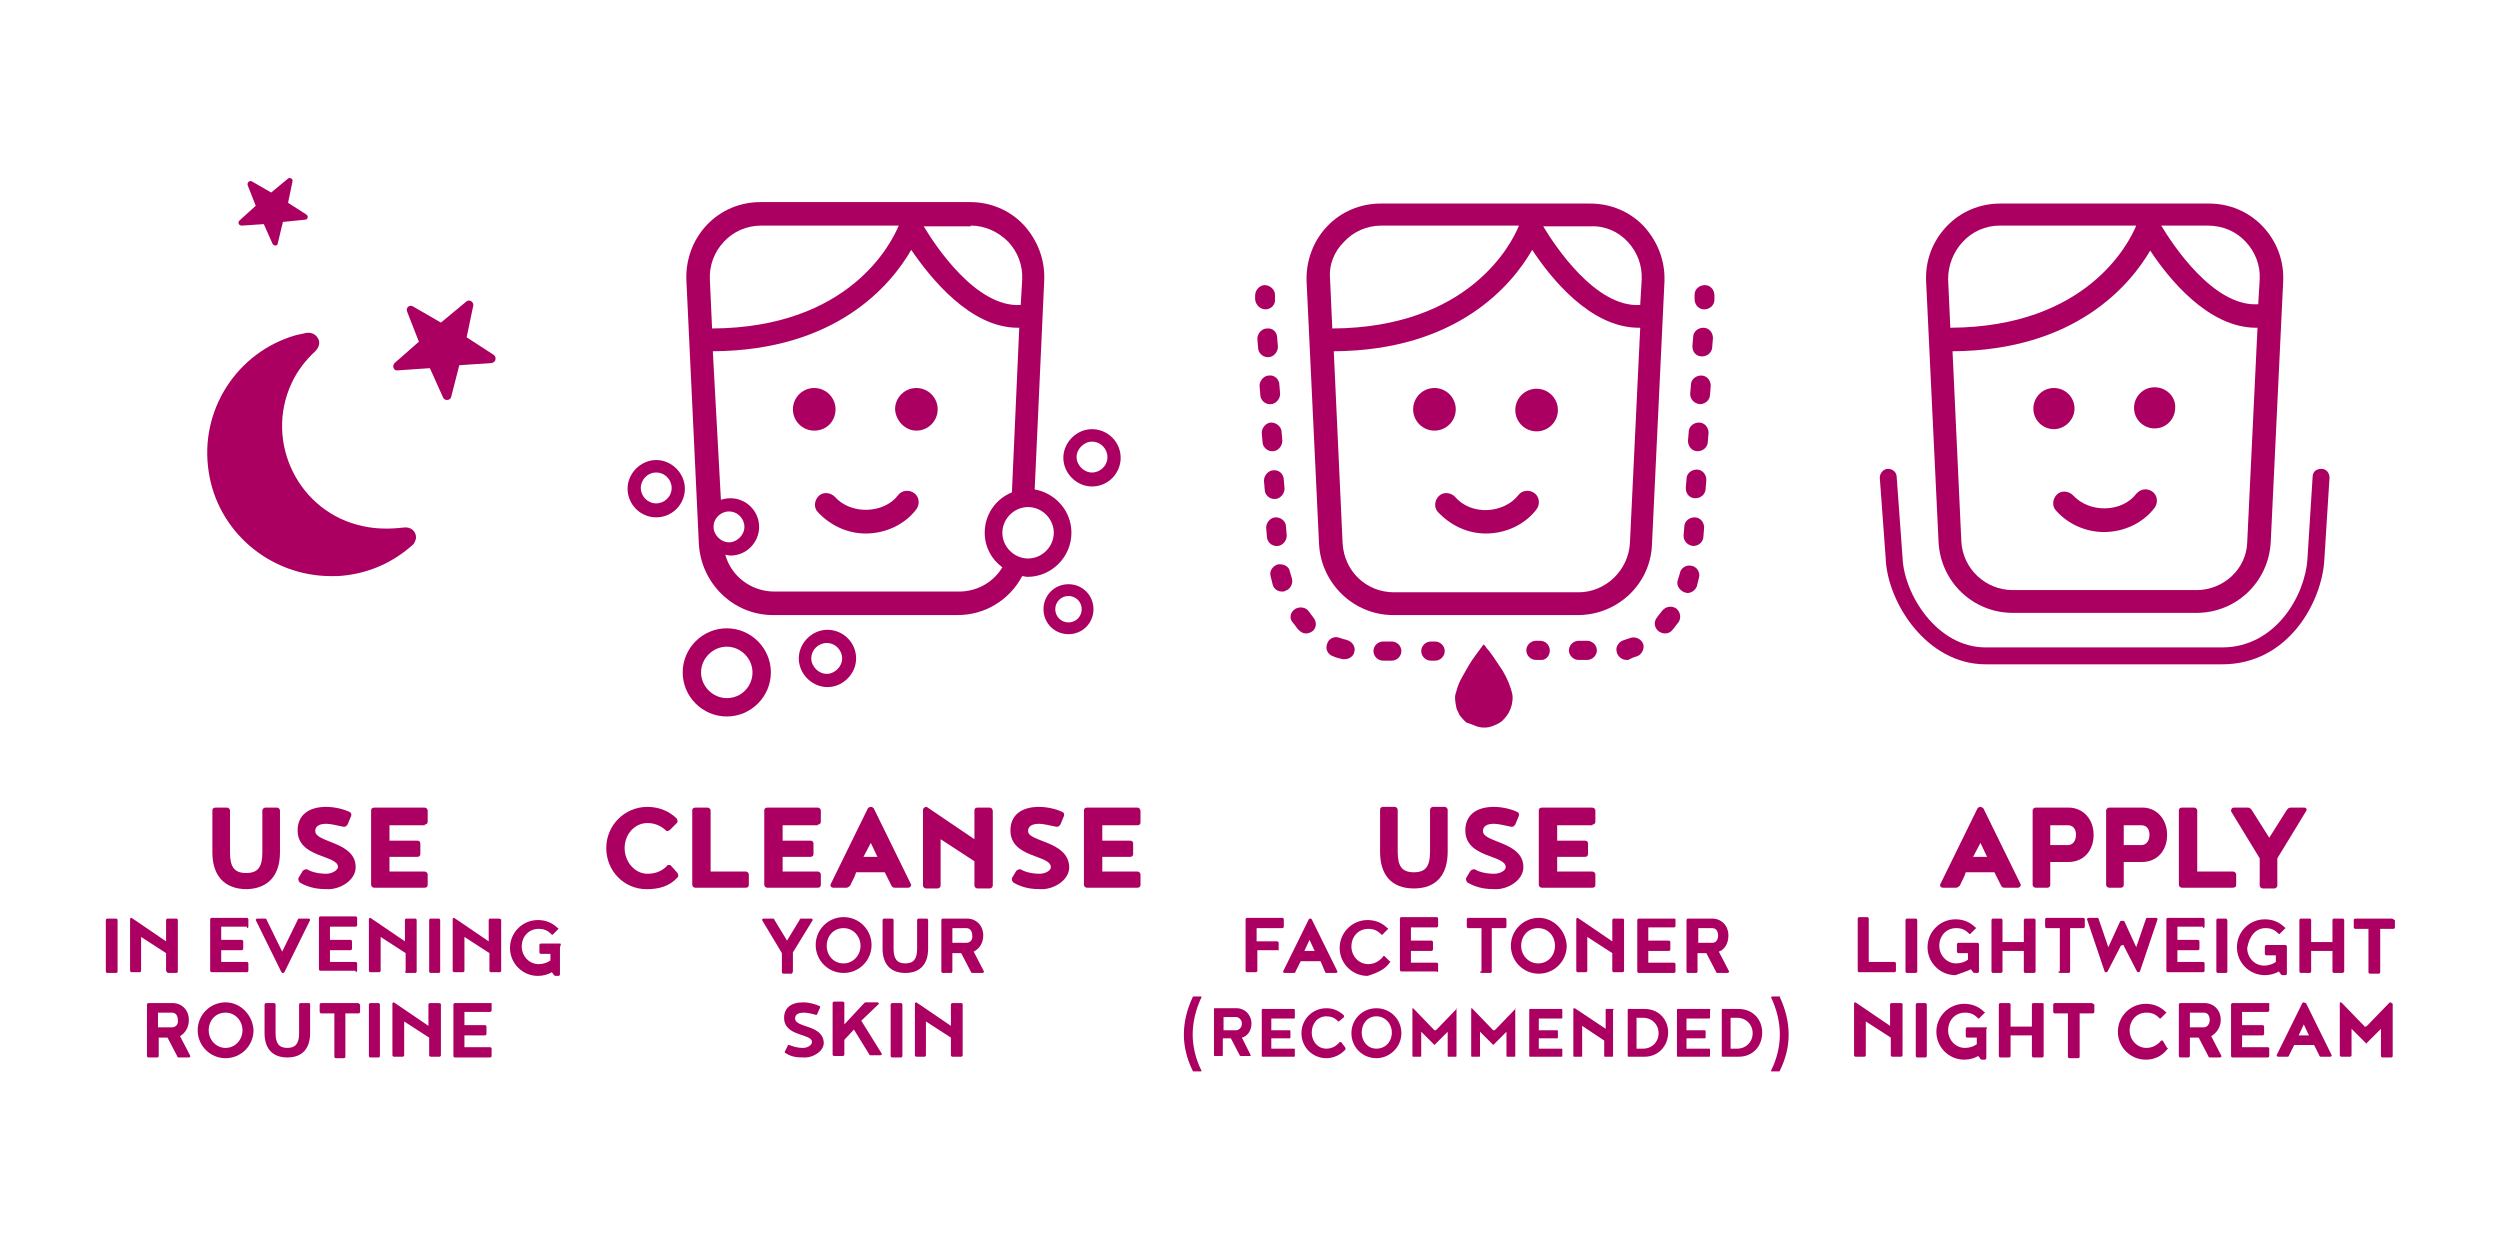 <?xml version="1.0" encoding="utf-8"?>
<!-- Generator: Adobe Illustrator 28.3.0, SVG Export Plug-In . SVG Version: 6.00 Build 0)  -->
<svg version="1.1" xmlns="http://www.w3.org/2000/svg" xmlns:xlink="http://www.w3.org/1999/xlink" x="0px" y="0px"
	 viewBox="0 0 340.2 170.1" style="enable-background:new 0 0 340.2 170.1;" xml:space="preserve">
<style type="text/css">
	.st0{fill:#AB0061;}
</style>
<g id="Icon">
</g>
<g id="Design">
	<g>
		<path class="st0" d="M38.1,116v-5.7c0-0.2-0.2-0.4-0.4-0.4h-1.6c-0.2,0-0.4,0.2-0.4,0.4v5.7c0,2-0.6,2.8-2.2,2.8
			c-1.6,0-2.2-0.8-2.2-2.8v-5.7c0-0.2-0.2-0.4-0.4-0.4h-1.6c-0.3,0-0.4,0.2-0.4,0.4v5.7c0,3,1.5,5,4.7,5
			C36.6,120.9,38.1,119,38.1,116z"/>
		<path class="st0" d="M44.4,118.9c-1.4,0-2.3-0.4-2.6-0.6c-0.1,0-0.1,0-0.2,0c-0.1,0-0.3,0.1-0.4,0.2l-0.6,1c0,0.1,0,0.1,0,0.2
			c0,0.1,0.1,0.3,0.2,0.4c1.4,0.8,2.6,0.9,3.9,0.9c1.6,0,3.7-1.2,3.7-3c0-3.5-5.5-3.3-5.5-4.9c0-0.2,0-1,1.5-1
			c0.6,0,1.8,0.3,2.3,0.4c0,0,0.1,0,0.2,0c0.2,0,0.3-0.2,0.4-0.3l0.5-1.2c0-0.1,0-0.2,0-0.2c0-0.2-0.2-0.3-0.2-0.3
			c-0.6-0.3-1.9-0.7-3.2-0.7c-2.5,0-3.9,1.2-3.9,3.2c0,3.8,5.5,3.3,5.5,5C45.9,118.5,45.1,118.9,44.4,118.9z"/>
		<path class="st0" d="M57.8,112.2c0.3,0,0.4-0.2,0.4-0.4v-1.5c0-0.2-0.2-0.4-0.4-0.4h-6.9c-0.3,0-0.4,0.2-0.4,0.4v10.1
			c0,0.2,0.2,0.4,0.4,0.4h6.9c0.3,0,0.4-0.2,0.4-0.4V119c0-0.2-0.2-0.4-0.4-0.4h-4.8v-2h3.8c0.3,0,0.4-0.2,0.4-0.4v-1.4
			c0-0.3-0.2-0.4-0.4-0.4h-3.8v-2.1H57.8z"/>
		<path class="st0" d="M15.8,125h-1.2c-0.1,0-0.2,0.1-0.2,0.2v7c0,0.1,0.1,0.2,0.2,0.2h1.2c0.1,0,0.2-0.1,0.2-0.2v-7
			C16,125.1,15.9,125,15.8,125z"/>
		<path class="st0" d="M22.7,132.2c0,0.1,0.1,0.2,0.2,0.2H24c0.1,0,0.2-0.1,0.2-0.2v-7c0-0.1-0.1-0.2-0.2-0.2h-1.2
			c-0.1,0-0.2,0.1-0.2,0.2v2.9l-4.7-3.2c-0.1,0-0.2,0.1-0.2,0.1v7.1c0,0.1,0.1,0.2,0.2,0.2h1.1c0.1,0,0.2-0.1,0.2-0.2v-4.6l3.4,2.2
			V132.2z"/>
		<path class="st0" d="M33.6,126.3c0.1,0,0.2-0.1,0.2-0.2v-1c0-0.1-0.1-0.2-0.2-0.2h-4.8c-0.1,0-0.2,0.1-0.2,0.2v7
			c0,0.1,0.1,0.2,0.2,0.2h4.8c0.1,0,0.2-0.1,0.2-0.2v-1c0-0.1-0.1-0.2-0.2-0.2h-3.5v-1.6h2.8c0.1,0,0.2-0.1,0.2-0.2v-1
			c0-0.1-0.1-0.2-0.2-0.2h-2.8v-1.8H33.6z"/>
		<path class="st0" d="M42,125h-1.3c-0.1,0-0.2,0.1-0.2,0.2l-2.1,4.3l-2.1-4.3c0-0.1-0.1-0.2-0.2-0.2H35c-0.1,0-0.2,0.1-0.2,0.2
			l3.5,7.1c0.1,0.1,0.1,0.1,0.2,0.1c0.1,0,0.1,0,0.2-0.1l3.5-7.1C42.2,125.1,42.1,125,42,125z"/>
		<path class="st0" d="M48.4,132.3c0.1,0,0.2-0.1,0.2-0.2v-1c0-0.1-0.1-0.2-0.2-0.2h-3.5v-1.6h2.8c0.1,0,0.2-0.1,0.2-0.2v-1
			c0-0.1-0.1-0.2-0.2-0.2h-2.8v-1.8h3.5c0.1,0,0.2-0.1,0.2-0.2v-1c0-0.1-0.1-0.2-0.2-0.2h-4.8c-0.1,0-0.2,0.1-0.2,0.2v7
			c0,0.1,0.1,0.2,0.2,0.2H48.4z"/>
		<path class="st0" d="M55.1,132.2c0,0.1,0.1,0.2,0.2,0.2h1.2c0.1,0,0.2-0.1,0.2-0.2v-7c0-0.1-0.1-0.2-0.2-0.2h-1.2
			c-0.1,0-0.2,0.1-0.2,0.2v2.9l-4.7-3.2c-0.1,0-0.2,0.1-0.2,0.1v7.1c0,0.1,0.1,0.2,0.2,0.2h1.2c0.1,0,0.2-0.1,0.2-0.2v-4.6l3.4,2.2
			V132.2z"/>
		<path class="st0" d="M59.7,125h-1.1c-0.1,0-0.2,0.1-0.2,0.2v7c0,0.1,0.1,0.2,0.2,0.2h1.1c0.1,0,0.2-0.1,0.2-0.2v-7
			C59.9,125.1,59.8,125,59.7,125z"/>
		<path class="st0" d="M67.9,125h-1.2c-0.1,0-0.2,0.1-0.2,0.2v2.9l-4.7-3.2c-0.1,0-0.2,0.1-0.2,0.1v7.1c0,0.1,0.1,0.2,0.2,0.2H63
			c0.1,0,0.2-0.1,0.2-0.2v-4.6l3.4,2.2v2.4c0,0.1,0.1,0.2,0.2,0.2h1.2c0.1,0,0.2-0.1,0.2-0.2v-7C68.1,125.1,68,125,67.9,125z"/>
		<path class="st0" d="M76.2,128.4h-2.6c-0.1,0-0.2,0.1-0.2,0.2v1c0,0.1,0.1,0.2,0.2,0.2h1.3v0.9c-0.4,0.3-1,0.5-1.6,0.5
			c-1.3,0-2.3-1.1-2.3-2.4c0-1.3,0.9-2.4,2.3-2.4c0.7,0,1.2,0.2,1.7,0.7c0,0,0.1,0.1,0.1,0.1c0,0,0.1,0,0.1,0l0.7-0.7
			c0,0,0.1-0.1,0.1-0.1c0,0,0-0.1-0.1-0.1c-0.7-0.7-1.6-1.1-2.7-1.1c-2.1,0-3.8,1.7-3.8,3.8c0,2.1,1.7,3.8,3.8,3.8
			c0.7,0,1.4-0.2,1.9-0.5l0.3,0.4c0.1,0.1,0.1,0.1,0.2,0.1h0.4c0.1,0,0.2-0.1,0.2-0.2v-3.7C76.4,128.4,76.3,128.4,76.2,128.4z"/>
		<path class="st0" d="M25.7,138.8c0-1.4-1-2.3-2.2-2.3h-3.3c-0.1,0-0.2,0.1-0.2,0.2v7c0,0.1,0.1,0.2,0.2,0.2h1.2
			c0.1,0,0.2-0.1,0.2-0.2v-2.5h1.2l1.3,2.5c0,0.1,0.1,0.2,0.2,0.2h1.4c0.1,0,0.2-0.1,0.2-0.2l-1.4-2.7
			C25.2,140.6,25.7,139.8,25.7,138.8z M23.4,139.8h-1.9v-2h1.9c0.5,0,0.8,0.4,0.8,1C24.3,139.4,23.9,139.8,23.4,139.8z"/>
		<path class="st0" d="M30.7,136.4c-2.1,0-3.8,1.7-3.8,3.8c0,2.1,1.7,3.8,3.8,3.8c2.1,0,3.8-1.7,3.8-3.8
			C34.4,138.1,32.7,136.4,30.7,136.4z M30.7,142.6c-1.3,0-2.3-1.1-2.3-2.4s0.9-2.4,2.3-2.4c1.3,0,2.3,1.1,2.3,2.4
			S32,142.6,30.7,142.6z"/>
		<path class="st0" d="M42,136.5h-1.1c-0.1,0-0.2,0.1-0.2,0.2v3.9c0,1.3-0.4,2-1.6,2c-1.2,0-1.6-0.7-1.6-2v-3.9
			c0-0.1-0.1-0.2-0.2-0.2h-1.1c-0.1,0-0.2,0.1-0.2,0.2v3.9c0,2,1,3.3,3.1,3.3c2.1,0,3.1-1.3,3.1-3.3v-3.9
			C42.2,136.5,42.1,136.5,42,136.5z"/>
		<path class="st0" d="M48.7,136.5h-5c-0.1,0-0.2,0.1-0.2,0.2v1c0,0.1,0.1,0.2,0.2,0.2h1.8v5.9c0,0.1,0.1,0.2,0.2,0.2h1.1
			c0.1,0,0.2-0.1,0.2-0.2v-5.9h1.8c0.1,0,0.2-0.1,0.2-0.2v-1C48.8,136.5,48.8,136.5,48.7,136.5z"/>
		<path class="st0" d="M51.5,136.5h-1.1c-0.1,0-0.2,0.1-0.2,0.2v7c0,0.1,0.1,0.2,0.2,0.2h1.1c0.1,0,0.2-0.1,0.2-0.2v-7
			C51.6,136.5,51.6,136.5,51.5,136.5z"/>
		<path class="st0" d="M59.7,136.5h-1.2c-0.1,0-0.2,0.1-0.2,0.2v2.9l-4.7-3.2c-0.1,0-0.2,0.1-0.2,0.1v7.1c0,0.1,0.1,0.2,0.2,0.2h1.2
			c0.1,0,0.2-0.1,0.2-0.2v-4.6l3.4,2.2v2.4c0,0.1,0.1,0.2,0.2,0.2h1.2c0.1,0,0.2-0.1,0.2-0.2v-7C59.8,136.5,59.8,136.5,59.7,136.5z"
			/>
		<path class="st0" d="M66.7,136.5h-4.8c-0.1,0-0.2,0.1-0.2,0.2v7c0,0.1,0.1,0.2,0.2,0.2h4.8c0.1,0,0.2-0.1,0.2-0.2v-1
			c0-0.1-0.1-0.2-0.2-0.2h-3.5v-1.6h2.8c0.1,0,0.2-0.1,0.2-0.2v-1c0-0.1-0.1-0.2-0.2-0.2h-2.8v-1.8h3.5c0.1,0,0.2-0.1,0.2-0.2v-1
			C66.8,136.5,66.8,136.5,66.7,136.5z"/>
		<path class="st0" d="M192.4,120.9c3.1,0,4.6-1.9,4.6-5v-5.7c0-0.2-0.2-0.4-0.4-0.4H195c-0.2,0-0.4,0.2-0.4,0.4v5.7
			c0,2-0.6,2.8-2.2,2.8c-1.6,0-2.2-0.8-2.2-2.8v-5.7c0-0.2-0.2-0.4-0.4-0.4h-1.6c-0.3,0-0.4,0.2-0.4,0.4v5.7
			C187.8,119,189.3,120.9,192.4,120.9z"/>
		<path class="st0" d="M203.3,118.9c-1.4,0-2.3-0.4-2.6-0.6c-0.1,0-0.1,0-0.2,0c-0.1,0-0.3,0.1-0.4,0.2l-0.6,1c0,0.1,0,0.1,0,0.2
			c0,0.1,0.1,0.3,0.2,0.4c1.4,0.8,2.6,0.9,3.9,0.9c1.6,0,3.7-1.2,3.7-3c0-3.5-5.5-3.3-5.5-4.9c0-0.2,0-1,1.5-1
			c0.6,0,1.8,0.3,2.3,0.4c0,0,0.1,0,0.2,0c0.2,0,0.3-0.2,0.4-0.3l0.5-1.2c0-0.1,0-0.2,0-0.2c0-0.2-0.2-0.3-0.2-0.3
			c-0.6-0.3-1.9-0.7-3.2-0.7c-2.5,0-3.9,1.2-3.9,3.2c0,3.8,5.5,3.3,5.5,5C204.9,118.5,204.1,118.9,203.3,118.9z"/>
		<path class="st0" d="M216.7,112.2c0.3,0,0.4-0.2,0.4-0.4v-1.5c0-0.2-0.2-0.4-0.4-0.4h-6.9c-0.3,0-0.4,0.2-0.4,0.4v10.1
			c0,0.2,0.2,0.4,0.4,0.4h6.9c0.3,0,0.4-0.2,0.4-0.4V119c0-0.2-0.2-0.4-0.4-0.4h-4.8v-2h3.8c0.3,0,0.4-0.2,0.4-0.4v-1.4
			c0-0.3-0.2-0.4-0.4-0.4h-3.8v-2.1H216.7z"/>
		<path class="st0" d="M174,129.3v-1c0-0.1-0.1-0.2-0.2-0.2h-2.8v-1.8h3.5c0.1,0,0.2-0.1,0.2-0.2v-1c0-0.1-0.1-0.2-0.2-0.2h-4.8
			c-0.1,0-0.2,0.1-0.2,0.2v7c0,0.1,0.1,0.2,0.2,0.2h1.2c0.1,0,0.2-0.1,0.2-0.2v-2.8h2.8C173.9,129.4,174,129.3,174,129.3z"/>
		<path class="st0" d="M180.3,132.2c0,0.1,0.1,0.2,0.2,0.2h1.3c0.1,0,0.2-0.1,0.2-0.2l-3.5-7.1c-0.1-0.1-0.1-0.1-0.2-0.1
			c-0.1,0-0.1,0-0.2,0.1l-3.5,7.1c0,0.1,0.1,0.2,0.2,0.2h1.3c0.1,0,0.2-0.1,0.2-0.2l0.7-1.4h2.7L180.3,132.2z M177.5,129.4l0.7-1.5
			l0.7,1.5H177.5z"/>
		<path class="st0" d="M189.1,131c0,0,0.1-0.1,0.1-0.1c0-0.1,0-0.1-0.1-0.1l-0.7-0.7c0,0-0.1,0-0.1,0c-0.1,0-0.1,0-0.1,0.1
			c-0.5,0.6-1.2,1-2,1c-1.3,0-2.3-1.1-2.3-2.4c0-1.3,0.9-2.4,2.3-2.4c0.7,0,1.2,0.2,1.7,0.7c0,0,0.1,0.1,0.1,0.1c0,0,0.1,0,0.1,0
			l0.7-0.7c0,0,0.1-0.1,0.1-0.1c0,0,0-0.1-0.1-0.1c-0.7-0.7-1.6-1.1-2.7-1.1c-2.1,0-3.8,1.7-3.8,3.8c0,2.1,1.7,3.8,3.8,3.8
			C187.4,132.4,188.5,131.9,189.1,131z"/>
		<path class="st0" d="M195.7,132.2v-1c0-0.1-0.1-0.2-0.2-0.2h-3.5v-1.6h2.8c0.1,0,0.2-0.1,0.2-0.2v-1c0-0.1-0.1-0.2-0.2-0.2h-2.8
			v-1.8h3.5c0.1,0,0.2-0.1,0.2-0.2v-1c0-0.1-0.1-0.2-0.2-0.2h-4.8c-0.1,0-0.2,0.1-0.2,0.2v7c0,0.1,0.1,0.2,0.2,0.2h4.8
			C195.7,132.3,195.7,132.3,195.7,132.2z"/>
		<path class="st0" d="M201.4,132.2c0,0.1,0.1,0.2,0.2,0.2h1.2c0.1,0,0.2-0.1,0.2-0.2v-5.9h1.8c0.1,0,0.2-0.1,0.2-0.2v-1
			c0-0.1-0.1-0.2-0.2-0.2h-5c-0.1,0-0.2,0.1-0.2,0.2v1c0,0.1,0.1,0.2,0.2,0.2h1.8V132.2z"/>
		<path class="st0" d="M209.4,124.9c-2.1,0-3.8,1.7-3.8,3.8c0,2.1,1.7,3.8,3.8,3.8c2.1,0,3.8-1.7,3.8-3.8
			C213.1,126.6,211.4,124.9,209.4,124.9z M209.3,131.1c-1.3,0-2.3-1.1-2.3-2.4c0-1.3,0.9-2.4,2.3-2.4s2.3,1.1,2.3,2.4
			C211.6,130,210.7,131.1,209.3,131.1z"/>
		<path class="st0" d="M220.8,125h-1.2c-0.1,0-0.2,0.1-0.2,0.2v2.9l-4.7-3.2c-0.1,0-0.2,0.1-0.2,0.1v7.1c0,0.1,0.1,0.2,0.2,0.2h1.1
			c0.1,0,0.2-0.1,0.2-0.2v-4.6l3.4,2.2v2.4c0,0.1,0.1,0.2,0.2,0.2h1.2c0.1,0,0.2-0.1,0.2-0.2v-7C221,125.1,220.9,125,220.8,125z"/>
		<path class="st0" d="M227.8,125H223c-0.1,0-0.2,0.1-0.2,0.2v7c0,0.1,0.1,0.2,0.2,0.2h4.8c0.1,0,0.2-0.1,0.2-0.2v-1
			c0-0.1-0.1-0.2-0.2-0.2h-3.5v-1.6h2.8c0.1,0,0.2-0.1,0.2-0.2v-1c0-0.1-0.1-0.2-0.2-0.2h-2.8v-1.8h3.5c0.1,0,0.2-0.1,0.2-0.2v-1
			C228,125.1,227.9,125,227.8,125z"/>
		<path class="st0" d="M235.3,132.2l-1.4-2.7c0.8-0.3,1.3-1.1,1.3-2.2c0-1.4-1-2.3-2.2-2.3h-3.3c-0.1,0-0.2,0.1-0.2,0.2v7
			c0,0.1,0.1,0.2,0.2,0.2h1.1c0.1,0,0.2-0.1,0.2-0.2v-2.5h1.2l1.3,2.5c0,0.1,0.1,0.2,0.2,0.2h1.4
			C235.3,132.3,235.3,132.3,235.3,132.2z M233,128.3h-1.9v-2h1.9c0.5,0,0.8,0.4,0.8,1C233.8,127.9,233.5,128.3,233,128.3z"/>
		<path class="st0" d="M163.4,135.6h-1c-0.1,0-0.1,0.1-0.1,0.1c-0.8,1.7-1.2,3.4-1.2,5.1c0,1.6,0.4,3.3,1.2,4.9
			c0,0.1,0.1,0.1,0.1,0.1h1c0.1,0,0.1-0.1,0.1-0.1c-0.8-1.6-1.2-3.3-1.2-4.9c0-1.7,0.4-3.4,1.2-5.1
			C163.5,135.6,163.5,135.6,163.4,135.6z"/>
		<path class="st0" d="M170.3,139.3c0-1.2-0.9-2.1-2-2.1h-3c-0.1,0-0.1,0.1-0.1,0.1v6.3c0,0.1,0.1,0.1,0.1,0.1h1
			c0.1,0,0.1-0.1,0.1-0.1v-2.3h1.1l1.2,2.3c0,0.1,0.1,0.1,0.2,0.1h1.2c0.1,0,0.1-0.1,0.1-0.1l-1.2-2.4
			C169.8,141,170.3,140.2,170.3,139.3z M168.2,140.2h-1.7v-1.8h1.7c0.4,0,0.8,0.4,0.8,0.9S168.6,140.2,168.2,140.2z"/>
		<path class="st0" d="M176.1,137.3h-4.3c-0.1,0-0.1,0.1-0.1,0.1v6.3c0,0.1,0.1,0.1,0.1,0.1h4.3c0.1,0,0.1-0.1,0.1-0.1v-0.9
			c0-0.1-0.1-0.1-0.1-0.1h-3.1v-1.4h2.5c0.1,0,0.1-0.1,0.1-0.1v-0.9c0-0.1-0.1-0.1-0.1-0.1h-2.5v-1.6h3.1c0.1,0,0.1-0.1,0.1-0.1
			v-0.9C176.2,137.3,176.2,137.3,176.1,137.3z"/>
		<path class="st0" d="M182.5,141.8C182.4,141.8,182.4,141.8,182.5,141.8c-0.1,0-0.2,0-0.2,0c-0.4,0.5-1,0.9-1.8,0.9
			c-1.2,0-2-1-2-2.2c0-1.2,0.8-2.2,2-2.2c0.6,0,1.1,0.2,1.5,0.6c0,0,0.1,0.1,0.1,0.1c0,0,0.1,0,0.1,0l0.7-0.6c0,0,0-0.1,0-0.1
			c0,0,0-0.1,0-0.1c-0.6-0.6-1.4-1-2.4-1c-1.9,0-3.4,1.5-3.4,3.4c0,1.9,1.5,3.4,3.4,3.4c1,0,2-0.5,2.6-1.2c0,0,0-0.1,0-0.1
			c0,0,0-0.1,0-0.1L182.5,141.8z"/>
		<path class="st0" d="M187.3,137.2c-1.9,0-3.4,1.5-3.4,3.4c0,1.9,1.5,3.4,3.4,3.4c1.8,0,3.4-1.5,3.4-3.4
			C190.7,138.7,189.2,137.2,187.3,137.2z M187.3,142.7c-1.2,0-2-1-2-2.2c0-1.2,0.8-2.2,2-2.2c1.2,0,2.1,1,2.1,2.2
			C189.4,141.8,188.5,142.7,187.3,142.7z"/>
		<path class="st0" d="M198.3,137.2c-0.1,0-0.1,0-0.1,0.1l-2.7,2.8c-0.1,0.1-0.2,0.1-0.2,0.1c0,0-0.2,0-0.2-0.1l-2.7-2.8
			c0,0-0.1-0.1-0.1-0.1c-0.1,0-0.1,0-0.1,0.1v6.4c0,0.1,0.1,0.1,0.1,0.1h1c0.1,0,0.1-0.1,0.1-0.1v-3.3l1.7,1.7
			c0.1,0.1,0.1,0.1,0.1,0.1c0,0,0,0,0.1-0.1l1.7-1.7v3.3c0,0.1,0.1,0.1,0.1,0.1h1c0.1,0,0.1-0.1,0.1-0.1v-6.4
			C198.4,137.2,198.3,137.2,198.3,137.2z"/>
		<path class="st0" d="M206.3,137.2c-0.1,0-0.1,0-0.1,0.1l-2.7,2.8c-0.1,0.1-0.2,0.1-0.2,0.1c0,0-0.2,0-0.2-0.1l-2.7-2.8
			c0,0-0.1-0.1-0.1-0.1c-0.1,0-0.1,0-0.1,0.1v6.4c0,0.1,0.1,0.1,0.1,0.1h1c0.1,0,0.1-0.1,0.1-0.1v-3.3l1.7,1.7
			c0.1,0.1,0.1,0.1,0.1,0.1c0,0,0,0,0.1-0.1l1.7-1.7v3.3c0,0.1,0.1,0.1,0.1,0.1h1c0.1,0,0.1-0.1,0.1-0.1v-6.4
			C206.3,137.2,206.3,137.2,206.3,137.2z"/>
		<path class="st0" d="M212.5,137.3h-4.3c-0.1,0-0.1,0.1-0.1,0.1v6.3c0,0.1,0.1,0.1,0.1,0.1h4.3c0.1,0,0.1-0.1,0.1-0.1v-0.9
			c0-0.1-0.1-0.1-0.1-0.1h-3.1v-1.4h2.5c0.1,0,0.1-0.1,0.1-0.1v-0.9c0-0.1-0.1-0.1-0.1-0.1h-2.5v-1.6h3.1c0.1,0,0.1-0.1,0.1-0.1
			v-0.9C212.6,137.3,212.6,137.3,212.5,137.3z"/>
		<path class="st0" d="M219.6,137.3h-1c-0.1,0-0.1,0.1-0.1,0.1v2.6l-4.2-2.8c-0.1,0-0.2,0-0.2,0.1v6.4c0,0.1,0.1,0.1,0.1,0.1h1
			c0.1,0,0.1-0.1,0.1-0.1v-4.1l3,2v2.1c0,0.1,0.1,0.1,0.1,0.1h1c0.1,0,0.1-0.1,0.1-0.1v-6.3C219.8,137.3,219.7,137.3,219.6,137.3z"
			/>
		<path class="st0" d="M223.8,137.3h-2.2c-0.1,0-0.1,0.1-0.1,0.1v6.3c0,0.1,0.1,0.1,0.1,0.1h2.2c1.8,0,3.2-1.4,3.2-3.3
			C227,138.7,225.7,137.3,223.8,137.3z M223.6,142.7h-0.9v-4.2h0.9c1.2,0,2.1,0.9,2.1,2.1S224.8,142.7,223.6,142.7z"/>
		<path class="st0" d="M232.6,137.3h-4.3c-0.1,0-0.1,0.1-0.1,0.1v6.3c0,0.1,0.1,0.1,0.1,0.1h4.3c0.1,0,0.1-0.1,0.1-0.1v-0.9
			c0-0.1-0.1-0.1-0.1-0.1h-3.1v-1.4h2.5c0.1,0,0.1-0.1,0.1-0.1v-0.9c0-0.1-0.1-0.1-0.1-0.1h-2.5v-1.6h3.1c0.1,0,0.1-0.1,0.1-0.1
			v-0.9C232.8,137.3,232.7,137.3,232.6,137.3z"/>
		<path class="st0" d="M236.6,137.3h-2.2c-0.1,0-0.1,0.1-0.1,0.1v6.3c0,0.1,0.1,0.1,0.1,0.1h2.2c1.9,0,3.2-1.4,3.2-3.3
			C239.8,138.7,238.5,137.3,236.6,137.3z M236.4,142.7h-0.9v-4.2h0.9c1.2,0,2.1,0.9,2.1,2.1S237.6,142.7,236.4,142.7z"/>
		<path class="st0" d="M242.2,135.6h-1c-0.1,0-0.2,0.1-0.2,0.1c0.8,1.7,1.2,3.4,1.2,5.1c0,1.6-0.4,3.3-1.2,4.9
			c0,0.1,0.1,0.1,0.1,0.1h1c0.1,0,0.1-0.1,0.1-0.1c0.8-1.6,1.2-3.3,1.2-4.9c0-1.7-0.4-3.4-1.2-5.1
			C242.3,135.6,242.3,135.6,242.2,135.6z"/>
		<path class="st0" d="M269.5,109.8c-0.2,0-0.3,0.1-0.4,0.2l-5.1,10.4c0,0.3,0.2,0.4,0.4,0.4h1.8c0.2,0,0.4-0.2,0.5-0.3
			c0.3-0.7,0.6-1.1,0.8-1.8h3.9l0.9,1.8c0.1,0.2,0.2,0.3,0.5,0.3h1.8c0.2,0,0.4-0.2,0.4-0.4l-5.1-10.4
			C269.8,109.9,269.6,109.8,269.5,109.8z M268.5,116.6l1-1.9l0.9,1.9H268.5z"/>
		<path class="st0" d="M277,109.9c-0.2,0-0.4,0.2-0.4,0.4v10.1c0,0.2,0.2,0.4,0.4,0.4h1.6c0.3,0,0.4-0.2,0.4-0.4v-3.1h2.5
			c1.9,0,3.4-1.4,3.4-3.7c0-2.2-1.5-3.7-3.4-3.7H277z M282.5,113.6c0,0.9-0.5,1.4-1.1,1.4H279v-2.7h2.4
			C282,112.3,282.5,112.7,282.5,113.6z"/>
		<path class="st0" d="M291.6,109.9H287c-0.2,0-0.4,0.2-0.4,0.4v10.1c0,0.2,0.2,0.4,0.4,0.4h1.6c0.3,0,0.4-0.2,0.4-0.4v-3.1h2.5
			c1.9,0,3.4-1.4,3.4-3.7C294.9,111.4,293.4,109.9,291.6,109.9z M291.4,115H289v-2.7h2.4c0.6,0,1.1,0.4,1.1,1.3S292,115,291.4,115z"
			/>
		<path class="st0" d="M304.3,120.4V119c0-0.2-0.2-0.4-0.4-0.4H299v-8.3c0-0.2-0.2-0.4-0.4-0.4h-1.7c-0.3,0-0.4,0.2-0.4,0.4v10.1
			c0,0.2,0.2,0.4,0.4,0.4h6.9C304.1,120.8,304.3,120.7,304.3,120.4z"/>
		<path class="st0" d="M313.6,109.9h-1.9c-0.3,0-0.4,0.2-0.5,0.3l-2.4,3.8l-2.4-3.8c-0.1-0.1-0.2-0.3-0.5-0.3h-1.9
			c-0.3,0-0.4,0.2-0.4,0.5l3.9,6.4v3.7c0,0.2,0.2,0.4,0.4,0.4h1.6c0.2,0,0.4-0.2,0.4-0.4v-3.7l3.9-6.4
			C314,110.1,313.8,109.9,313.6,109.9z"/>
		<path class="st0" d="M253,132.3h4.8c0.1,0,0.2-0.1,0.2-0.2v-1c0-0.1-0.1-0.2-0.2-0.2h-3.5v-5.9c0-0.1-0.1-0.2-0.2-0.2H253
			c-0.1,0-0.2,0.1-0.2,0.2v7C252.8,132.3,252.9,132.3,253,132.3z"/>
		<path class="st0" d="M260.9,132.2v-7c0-0.1-0.1-0.2-0.2-0.2h-1.2c-0.1,0-0.2,0.1-0.2,0.2v7c0,0.1,0.1,0.2,0.2,0.2h1.2
			C260.9,132.3,260.9,132.3,260.9,132.2z"/>
		<path class="st0" d="M268.2,131.9l0.3,0.4c0.1,0.1,0.1,0.1,0.2,0.1h0.4c0.1,0,0.2-0.1,0.2-0.2v-3.7c0-0.1-0.1-0.2-0.2-0.2h-2.6
			c-0.1,0-0.2,0.1-0.2,0.2v1c0,0.1,0.1,0.2,0.2,0.2h1.3v0.9c-0.4,0.3-1,0.5-1.6,0.5c-1.3,0-2.3-1.1-2.3-2.4c0-1.3,0.9-2.4,2.3-2.4
			c0.7,0,1.2,0.2,1.7,0.7c0,0,0.1,0.1,0.1,0.1c0,0,0.1,0,0.1,0l0.7-0.7c0,0,0.1-0.1,0.1-0.1c0,0,0-0.1-0.1-0.1
			c-0.7-0.7-1.6-1.1-2.7-1.1c-2.1,0-3.8,1.7-3.8,3.8c0,2.1,1.7,3.8,3.8,3.8C266.9,132.4,267.6,132.2,268.2,131.9z"/>
		<path class="st0" d="M272.5,132.2v-2.8h2.9v2.8c0,0.1,0.1,0.2,0.2,0.2h1.2c0.1,0,0.2-0.1,0.2-0.2v-7c0-0.1-0.1-0.2-0.2-0.2h-1.2
			c-0.1,0-0.2,0.1-0.2,0.2v3h-2.9v-3c0-0.1-0.1-0.2-0.2-0.2h-1.1c-0.1,0-0.2,0.1-0.2,0.2v7c0,0.1,0.1,0.2,0.2,0.2h1.1
			C272.5,132.3,272.5,132.3,272.5,132.2z"/>
		<path class="st0" d="M280.1,132.2c0,0.1,0.1,0.2,0.2,0.2h1.2c0.1,0,0.2-0.1,0.2-0.2v-5.9h1.8c0.1,0,0.2-0.1,0.2-0.2v-1
			c0-0.1-0.1-0.2-0.2-0.2h-5c-0.1,0-0.2,0.1-0.2,0.2v1c0,0.1,0.1,0.2,0.2,0.2h1.8V132.2z"/>
		<path class="st0" d="M288.9,128.6c0.1,0,0.1,0,0.1,0.1l1.8,3.5c0.1,0.1,0.1,0.1,0.2,0.1c0.1,0,0.1,0,0.2-0.1l2.4-7.1
			c0-0.1-0.1-0.2-0.2-0.2h-1.2c-0.1,0-0.2,0.1-0.2,0.2l-1.3,3.8l-1.6-3.5c-0.1-0.1-0.2-0.1-0.3-0.1c-0.1,0-0.2,0-0.3,0.1l-1.6,3.5
			l-1.3-3.8c0-0.1-0.1-0.2-0.2-0.2h-1.2c-0.1,0-0.2,0.1-0.2,0.2l2.4,7.1c0.1,0.1,0.1,0.1,0.2,0.1c0.1,0,0.1,0,0.2-0.1l1.8-3.5
			C288.8,128.6,288.8,128.6,288.9,128.6z"/>
		<path class="st0" d="M299.8,126.3c0.1,0,0.2-0.1,0.2-0.2v-1c0-0.1-0.1-0.2-0.2-0.2H295c-0.1,0-0.2,0.1-0.2,0.2v7
			c0,0.1,0.1,0.2,0.2,0.2h4.8c0.1,0,0.2-0.1,0.2-0.2v-1c0-0.1-0.1-0.2-0.2-0.2h-3.5v-1.6h2.8c0.1,0,0.2-0.1,0.2-0.2v-1
			c0-0.1-0.1-0.2-0.2-0.2h-2.8v-1.8H299.8z"/>
		<path class="st0" d="M302.9,125h-1.1c-0.1,0-0.2,0.1-0.2,0.2v7c0,0.1,0.1,0.2,0.2,0.2h1.1c0.1,0,0.2-0.1,0.2-0.2v-7
			C303,125.1,303,125,302.9,125z"/>
		<path class="st0" d="M308.3,126.3c0.7,0,1.2,0.2,1.7,0.7c0,0,0.1,0.1,0.1,0.1c0,0,0.1,0,0.1,0l0.7-0.7c0,0,0.1-0.1,0.1-0.1
			c0,0,0-0.1-0.1-0.1c-0.7-0.7-1.6-1.1-2.7-1.1c-2.1,0-3.8,1.7-3.8,3.8c0,2.1,1.7,3.8,3.8,3.8c0.7,0,1.4-0.2,1.9-0.5l0.3,0.4
			c0.1,0.1,0.1,0.1,0.2,0.1h0.4c0.1,0,0.2-0.1,0.2-0.2v-3.7c0-0.1-0.1-0.2-0.2-0.2h-2.6c-0.1,0-0.2,0.1-0.2,0.2v1
			c0,0.1,0.1,0.2,0.2,0.2h1.3v0.9c-0.4,0.3-1,0.5-1.6,0.5c-1.3,0-2.3-1.1-2.3-2.4C306.1,127.3,307,126.3,308.3,126.3z"/>
		<path class="st0" d="M319,132.2v-7c0-0.1-0.1-0.2-0.2-0.2h-1.2c-0.1,0-0.2,0.1-0.2,0.2v3h-2.9v-3c0-0.1-0.1-0.2-0.2-0.2h-1.2
			c-0.1,0-0.2,0.1-0.2,0.2v7c0,0.1,0.1,0.2,0.2,0.2h1.2c0.1,0,0.2-0.1,0.2-0.2v-2.8h2.9v2.8c0,0.1,0.1,0.2,0.2,0.2h1.2
			C318.9,132.3,319,132.3,319,132.2z"/>
		<path class="st0" d="M325.5,125h-5c-0.1,0-0.2,0.1-0.2,0.2v1c0,0.1,0.1,0.2,0.2,0.2h1.8v5.9c0,0.1,0.1,0.2,0.2,0.2h1.2
			c0.1,0,0.2-0.1,0.2-0.2v-5.9h1.8c0.1,0,0.2-0.1,0.2-0.2v-1C325.6,125.1,325.6,125,325.5,125z"/>
		<path class="st0" d="M258.6,136.5h-1.2c-0.1,0-0.2,0.1-0.2,0.2v2.9l-4.7-3.2c-0.1,0-0.2,0.1-0.2,0.1v7.1c0,0.1,0.1,0.2,0.2,0.2
			h1.2c0.1,0,0.2-0.1,0.2-0.2v-4.6l3.4,2.2v2.4c0,0.1,0.1,0.2,0.2,0.2h1.2c0.1,0,0.2-0.1,0.2-0.2v-7
			C258.8,136.5,258.7,136.5,258.6,136.5z"/>
		<path class="st0" d="M262,136.5h-1.1c-0.1,0-0.2,0.1-0.2,0.2v7c0,0.1,0.1,0.2,0.2,0.2h1.1c0.1,0,0.2-0.1,0.2-0.2v-7
			C262.1,136.5,262.1,136.5,262,136.5z"/>
		<path class="st0" d="M270.3,139.8h-2.6c-0.1,0-0.2,0.1-0.2,0.2v1c0,0.1,0.1,0.2,0.2,0.2h1.3v0.9c-0.4,0.3-1,0.5-1.6,0.5
			c-1.3,0-2.3-1.1-2.3-2.4s0.9-2.4,2.3-2.4c0.7,0,1.2,0.2,1.7,0.7c0,0,0.1,0.1,0.1,0.1c0,0,0.1,0,0.1,0l0.7-0.7c0,0,0.1-0.1,0.1-0.1
			c0,0,0-0.1-0.1-0.1c-0.7-0.7-1.6-1.1-2.7-1.1c-2.1,0-3.8,1.7-3.8,3.8c0,2.1,1.7,3.8,3.8,3.8c0.7,0,1.4-0.2,1.9-0.5l0.3,0.4
			c0.1,0.1,0.1,0.1,0.2,0.1h0.4c0.1,0,0.2-0.1,0.2-0.2V140C270.5,139.9,270.4,139.8,270.3,139.8z"/>
		<path class="st0" d="M277.9,136.5h-1.2c-0.1,0-0.2,0.1-0.2,0.2v3h-2.9v-3c0-0.1-0.1-0.2-0.2-0.2h-1.2c-0.1,0-0.2,0.1-0.2,0.2v7
			c0,0.1,0.1,0.2,0.2,0.2h1.2c0.1,0,0.2-0.1,0.2-0.2v-2.8h2.9v2.8c0,0.1,0.1,0.2,0.2,0.2h1.2c0.1,0,0.2-0.1,0.2-0.2v-7
			C278.1,136.5,278,136.5,277.9,136.5z"/>
		<path class="st0" d="M284.6,136.5h-5c-0.1,0-0.2,0.1-0.2,0.2v1c0,0.1,0.1,0.2,0.2,0.2h1.8v5.9c0,0.1,0.1,0.2,0.2,0.2h1.2
			c0.1,0,0.2-0.1,0.2-0.2v-5.9h1.8c0.1,0,0.2-0.1,0.2-0.2v-1C284.7,136.5,284.7,136.5,284.6,136.5z"/>
		<path class="st0" d="M294.3,141.6C294.3,141.6,294.3,141.6,294.3,141.6c-0.1,0-0.2,0-0.2,0c-0.5,0.6-1.2,1-2,1
			c-1.3,0-2.3-1.1-2.3-2.4s0.9-2.4,2.3-2.4c0.7,0,1.2,0.2,1.7,0.7c0,0,0.1,0.1,0.1,0.1c0,0,0.1,0,0.1,0l0.7-0.7c0,0,0.1-0.1,0.1-0.1
			c0,0,0-0.1-0.1-0.1c-0.7-0.7-1.6-1.1-2.7-1.1c-2.1,0-3.8,1.7-3.8,3.8c0,2.1,1.7,3.8,3.8,3.8c1.2,0,2.2-0.5,2.9-1.4
			c0,0,0.1-0.1,0.1-0.1c0-0.1,0-0.1-0.1-0.1L294.3,141.6z"/>
		<path class="st0" d="M302.2,138.8c0-1.4-1-2.3-2.2-2.3h-3.3c-0.1,0-0.2,0.1-0.2,0.2v7c0,0.1,0.1,0.2,0.2,0.2h1.1
			c0.1,0,0.2-0.1,0.2-0.2v-2.5h1.2l1.3,2.5c0,0.1,0.1,0.2,0.2,0.2h1.4c0.1,0,0.2-0.1,0.2-0.2l-1.4-2.7
			C301.6,140.6,302.2,139.8,302.2,138.8z M299.9,139.8H298v-2h1.9c0.5,0,0.8,0.4,0.8,1C300.7,139.4,300.3,139.8,299.9,139.8z"/>
		<path class="st0" d="M308.6,136.5h-4.8c-0.1,0-0.2,0.1-0.2,0.2v7c0,0.1,0.1,0.2,0.2,0.2h4.8c0.1,0,0.2-0.1,0.2-0.2v-1
			c0-0.1-0.1-0.2-0.2-0.2h-3.5v-1.6h2.8c0.1,0,0.2-0.1,0.2-0.2v-1c0-0.1-0.1-0.2-0.2-0.2h-2.8v-1.8h3.5c0.1,0,0.2-0.1,0.2-0.2v-1
			C308.8,136.5,308.7,136.5,308.6,136.5z"/>
		<path class="st0" d="M313.5,136.4c-0.1,0-0.1,0-0.2,0.1l-3.5,7.1c0,0.1,0.1,0.2,0.2,0.2h1.3c0.1,0,0.2-0.1,0.2-0.2l0.7-1.4h2.7
			l0.7,1.4c0,0.1,0.1,0.2,0.2,0.2h1.3c0.1,0,0.2-0.1,0.2-0.2l-3.5-7.1C313.6,136.5,313.6,136.4,313.5,136.4z M312.8,140.9l0.7-1.5
			l0.7,1.5H312.8z"/>
		<path class="st0" d="M325.3,136.4c-0.1,0-0.1,0-0.2,0.1l-3,3.1c-0.1,0.1-0.2,0.1-0.2,0.1c-0.1,0-0.2,0-0.2-0.1l-3-3.1
			c-0.1-0.1-0.1-0.1-0.2-0.1c-0.1,0-0.1,0-0.1,0.1v7.1c0,0.1,0.1,0.2,0.2,0.2h1.2c0.1,0,0.2-0.1,0.2-0.2V140l1.9,1.9
			c0.1,0.1,0.1,0.1,0.1,0.1c0.1,0,0.1,0,0.1-0.1l1.9-1.9v3.7c0,0.1,0.1,0.2,0.2,0.2h1.2c0.1,0,0.2-0.1,0.2-0.2v-7.1
			C325.4,136.5,325.4,136.4,325.3,136.4z"/>
		<path class="st0" d="M91.3,117.8c-0.1-0.1-0.2-0.1-0.3-0.1c-0.1,0-0.3,0.1-0.3,0.2c-0.8,0.8-1.8,1-2.6,1c-1.7,0-3.1-1.6-3.1-3.5
			c0-1.8,1.3-3.4,3.1-3.4c0.9,0,1.7,0.3,2.4,0.9c0.1,0.1,0.2,0.2,0.3,0.2c0.1,0,0.2-0.1,0.3-0.1l1-1c0.1-0.1,0.1-0.2,0.1-0.3
			c0-0.1-0.1-0.2-0.1-0.3c-1-1-2.4-1.6-4-1.6c-3.1,0-5.6,2.5-5.6,5.6s2.4,5.6,5.5,5.6c1.7,0,3.1-0.4,4.2-1.6
			c0.1-0.1,0.1-0.2,0.1-0.3c0-0.1-0.1-0.2-0.1-0.3L91.3,117.8z"/>
		<path class="st0" d="M101.5,118.6h-4.8v-8.3c0-0.2-0.2-0.4-0.4-0.4h-1.7c-0.3,0-0.4,0.2-0.4,0.4v10.1c0,0.2,0.2,0.4,0.4,0.4h6.9
			c0.3,0,0.4-0.2,0.4-0.4V119C101.9,118.8,101.7,118.6,101.5,118.6z"/>
		<path class="st0" d="M111.3,112.2c0.3,0,0.4-0.2,0.4-0.4v-1.5c0-0.2-0.2-0.4-0.4-0.4h-6.9c-0.3,0-0.4,0.2-0.4,0.4v10.1
			c0,0.2,0.2,0.4,0.4,0.4h6.9c0.3,0,0.4-0.2,0.4-0.4V119c0-0.2-0.2-0.4-0.4-0.4h-4.8v-2h3.8c0.3,0,0.4-0.2,0.4-0.4v-1.4
			c0-0.3-0.2-0.4-0.4-0.4h-3.8v-2.1H111.3z"/>
		<path class="st0" d="M113.4,120.8h1.8c0.2,0,0.4-0.2,0.5-0.3c0.3-0.7,0.6-1.1,0.8-1.8h3.9l0.9,1.8c0.1,0.2,0.2,0.3,0.5,0.3h1.8
			c0.2,0,0.4-0.2,0.4-0.4l-5.1-10.4c-0.1-0.1-0.2-0.2-0.4-0.2c-0.2,0-0.3,0.1-0.4,0.2l-5.1,10.4C113,120.7,113.2,120.8,113.4,120.8z
			 M118.5,114.7l0.9,1.9h-1.9L118.5,114.7z"/>
		<path class="st0" d="M134.7,109.9h-1.7c-0.3,0-0.4,0.2-0.4,0.4v3.9l-6.5-4.4c-0.3,0-0.5,0.2-0.5,0.4v10.3c0,0.2,0.2,0.4,0.4,0.4
			h1.6c0.2,0,0.4-0.2,0.4-0.4v-6.3l4.6,3v3.3c0,0.2,0.2,0.4,0.4,0.4h1.7c0.2,0,0.4-0.2,0.4-0.4v-10.1
			C135.1,110.1,134.9,109.9,134.7,109.9z"/>
		<path class="st0" d="M139.9,113.1c0-0.2,0-1,1.5-1c0.6,0,1.8,0.3,2.3,0.4c0,0,0.1,0,0.2,0c0.2,0,0.3-0.2,0.4-0.3l0.5-1.2
			c0-0.1,0-0.2,0-0.2c0-0.2-0.2-0.3-0.2-0.3c-0.6-0.3-1.9-0.7-3.2-0.7c-2.5,0-3.9,1.2-3.9,3.2c0,3.8,5.5,3.3,5.5,5
			c0,0.5-0.8,0.9-1.5,0.9c-1.4,0-2.3-0.4-2.6-0.6c-0.1,0-0.1,0-0.2,0c-0.1,0-0.3,0.1-0.4,0.2l-0.6,1c0,0.1,0,0.1,0,0.2
			c0,0.1,0.1,0.3,0.2,0.4c1.4,0.8,2.6,0.9,3.9,0.9c1.6,0,3.7-1.2,3.7-3C145.4,114.4,139.9,114.6,139.9,113.1z"/>
		<path class="st0" d="M154.8,109.9h-6.9c-0.3,0-0.4,0.2-0.4,0.4v10.1c0,0.2,0.2,0.4,0.4,0.4h6.9c0.3,0,0.4-0.2,0.4-0.4V119
			c0-0.2-0.2-0.4-0.4-0.4h-4.8v-2h3.8c0.3,0,0.4-0.2,0.4-0.4v-1.4c0-0.3-0.2-0.4-0.4-0.4h-3.8v-2.1h4.8c0.3,0,0.4-0.2,0.4-0.4v-1.5
			C155.2,110.1,155,109.9,154.8,109.9z"/>
		<path class="st0" d="M107.9,132.2v-2.6l2.7-4.4c0-0.1-0.1-0.2-0.2-0.2H109c-0.1,0-0.2,0.1-0.2,0.2l-1.7,2.8l-1.7-2.8
			c0-0.1-0.1-0.2-0.2-0.2h-1.3c-0.1,0-0.2,0.1-0.2,0.2l2.7,4.5v2.6c0,0.1,0.1,0.2,0.2,0.2h1.2C107.8,132.3,107.9,132.3,107.9,132.2z
			"/>
		<path class="st0" d="M118.6,128.6c0-2.1-1.7-3.8-3.8-3.8c-2.1,0-3.8,1.7-3.8,3.8c0,2.1,1.7,3.8,3.8,3.8
			C116.9,132.4,118.6,130.7,118.6,128.6z M112.5,128.7c0-1.3,0.9-2.4,2.3-2.4c1.3,0,2.3,1.1,2.3,2.4c0,1.3-1,2.4-2.3,2.4
			C113.4,131.1,112.5,130,112.5,128.7z"/>
		<path class="st0" d="M126.3,129.1v-3.9c0-0.1-0.1-0.2-0.2-0.2H125c-0.1,0-0.2,0.1-0.2,0.2v3.9c0,1.3-0.4,2-1.6,2
			c-1.2,0-1.6-0.7-1.6-2v-3.9c0-0.1-0.1-0.2-0.2-0.2h-1.1c-0.1,0-0.2,0.1-0.2,0.2v3.9c0,2,1,3.3,3.1,3.3
			C125.3,132.4,126.3,131.1,126.3,129.1z"/>
		<path class="st0" d="M133.8,127.3c0-1.4-1-2.3-2.2-2.3h-3.3c-0.1,0-0.2,0.1-0.2,0.2v7c0,0.1,0.1,0.2,0.2,0.2h1.1
			c0.1,0,0.2-0.1,0.2-0.2v-2.5h1.2l1.3,2.5c0,0.1,0.1,0.2,0.2,0.2h1.4c0.1,0,0.2-0.1,0.2-0.2l-1.4-2.7
			C133.3,129.1,133.8,128.3,133.8,127.3z M131.5,128.3h-1.9v-2h1.9c0.5,0,0.8,0.4,0.8,1C132.4,127.9,132,128.3,131.5,128.3z"/>
		<path class="st0" d="M108.2,138.6c0-0.2,0-0.8,1.2-0.8c0.5,0,1.3,0.2,1.6,0.3c0,0,0.1,0,0.1,0c0.1,0,0.1,0,0.1-0.1l0.4-0.9
			c0,0,0-0.1,0-0.1c0-0.1-0.1-0.1-0.1-0.1c-0.4-0.2-1.3-0.5-2.2-0.5c-1.7,0-2.6,0.8-2.6,2.1c0,2.6,3.8,2.1,3.8,3.3
			c0,0.4-0.6,0.8-1.2,0.8c-1,0-1.6-0.3-1.9-0.4c0,0-0.1,0-0.1,0c-0.1,0-0.1,0-0.1,0.1l-0.4,0.8c0,0,0,0.1,0,0.1
			c0,0.1,0.1,0.1,0.1,0.1c0.9,0.6,1.7,0.6,2.7,0.6c1,0,2.5-0.8,2.5-2C112,139.4,108.2,139.9,108.2,138.6z"/>
		<path class="st0" d="M119.6,136.6c0-0.1-0.1-0.2-0.2-0.2h-1.6c-0.1,0-0.2,0.1-0.2,0.1l-2.7,2.9v-2.9c0-0.1-0.1-0.2-0.2-0.2h-1.2
			c-0.1,0-0.2,0.1-0.2,0.2v7c0,0.1,0.1,0.2,0.2,0.2h1.2c0.1,0,0.2-0.1,0.2-0.2v-2l1.3-1.4l2.1,3.4c0,0.1,0.1,0.1,0.2,0.1h1.3
			c0.1,0,0.2-0.1,0.2-0.2l-2.8-4.5L119.6,136.6z"/>
		<path class="st0" d="M122.6,136.5h-1.2c-0.1,0-0.2,0.1-0.2,0.2v7c0,0.1,0.1,0.2,0.2,0.2h1.2c0.1,0,0.2-0.1,0.2-0.2v-7
			C122.7,136.5,122.7,136.5,122.6,136.5z"/>
		<path class="st0" d="M130.8,136.5h-1.2c-0.1,0-0.2,0.1-0.2,0.2v2.9l-4.7-3.2c-0.1,0-0.2,0.1-0.2,0.1v7.1c0,0.1,0.1,0.2,0.2,0.2
			h1.1c0.1,0,0.2-0.1,0.2-0.2v-4.6l3.4,2.2v2.4c0,0.1,0.1,0.2,0.2,0.2h1.2c0.1,0,0.2-0.1,0.2-0.2v-7
			C130.9,136.5,130.9,136.5,130.8,136.5z"/>
		<path class="st0" d="M172.2,42.1C172.2,42.1,172.3,42.1,172.2,42.1c0.8,0,1.4-0.7,1.3-1.4l0-0.6c0-0.7-0.7-1.3-1.4-1.3
			c-0.7,0-1.3,0.7-1.3,1.4l0,0.6C170.9,41.5,171.5,42.1,172.2,42.1z"/>
		<path class="st0" d="M189.4,89.9c0.7,0,1.3-0.6,1.3-1.3c0-0.7-0.6-1.3-1.3-1.3h-1.2c-0.7,0-1.3,0.6-1.3,1.3c0,0.7,0.6,1.3,1.3,1.3
			H189.4z"/>
		<path class="st0" d="M172.7,51.1c-0.7,0-1.3,0.7-1.3,1.4l0.1,1.2c0,0.7,0.6,1.3,1.3,1.3c0,0,0,0,0.1,0c0.7,0,1.3-0.7,1.3-1.4
			l-0.1-1.2C174.1,51.6,173.4,51,172.7,51.1z"/>
		<path class="st0" d="M173.9,76.8c-0.7,0.2-1.2,0.9-1,1.6c0.1,0.4,0.2,0.8,0.3,1.2c0.2,0.6,0.7,0.9,1.3,0.9c0.1,0,0.3,0,0.4-0.1
			c0.7-0.2,1.1-1,0.9-1.7c-0.1-0.3-0.2-0.7-0.3-1C175.4,77.1,174.7,76.7,173.9,76.8z"/>
		<path class="st0" d="M173,57.5c-0.7,0-1.3,0.7-1.3,1.4l0.1,1.2c0,0.7,0.6,1.3,1.3,1.3c0,0,0,0,0.1,0c0.7,0,1.3-0.7,1.3-1.4
			l-0.1-1.2C174.4,58.1,173.7,57.5,173,57.5z"/>
		<path class="st0" d="M173.3,64c-0.7,0-1.3,0.7-1.3,1.4l0.1,1.2c0,0.7,0.6,1.3,1.3,1.3c0,0,0,0,0.1,0c0.7,0,1.3-0.7,1.3-1.4
			l-0.1-1.2C174.7,64.5,174,63.9,173.3,64z"/>
		<path class="st0" d="M173.6,70.4c-0.7,0-1.3,0.7-1.3,1.4l0.1,1.2c0,0.7,0.6,1.3,1.3,1.3c0,0,0,0,0.1,0c0.7,0,1.3-0.7,1.3-1.4
			l-0.1-1.2C175,70.9,174.3,70.4,173.6,70.4z"/>
		<path class="st0" d="M182.3,86.8c-0.7-0.3-1.5,0.1-1.7,0.8c-0.3,0.7,0.1,1.5,0.8,1.7c0.4,0.2,0.9,0.3,1.3,0.4c0.1,0,0.2,0,0.3,0
			c0.6,0,1.2-0.4,1.3-1c0.2-0.7-0.3-1.4-1-1.6C182.9,87,182.6,86.9,182.3,86.8z"/>
		<path class="st0" d="M172.4,44.7c-0.7,0-1.3,0.7-1.3,1.4l0.1,1.2c0,0.7,0.6,1.3,1.3,1.3c0,0,0,0,0.1,0c0.7,0,1.3-0.7,1.3-1.4
			l-0.1-1.2C173.8,45.2,173.2,44.6,172.4,44.7z"/>
		<path class="st0" d="M175.9,84.7c0.3,0.3,0.5,0.7,0.8,1c0.3,0.3,0.6,0.5,1,0.5c0.3,0,0.6-0.1,0.9-0.3c0.6-0.5,0.6-1.3,0.1-1.9
			c-0.2-0.3-0.4-0.5-0.6-0.8c-0.4-0.6-1.3-0.7-1.9-0.3C175.6,83.3,175.4,84.1,175.9,84.7z"/>
		<path class="st0" d="M195.3,89.9c0.7,0,1.3-0.6,1.3-1.3c0-0.7-0.6-1.3-1.3-1.3h-0.6c-0.7,0-1.3,0.6-1.3,1.3c0,0.7,0.6,1.3,1.3,1.3
			H195.3z"/>
		<path class="st0" d="M210.9,88.5c0-0.7-0.6-1.3-1.3-1.3h-0.6c-0.7,0-1.3,0.6-1.3,1.3c0,0.7,0.6,1.3,1.3,1.3h0.6
			C210.3,89.9,210.9,89.3,210.9,88.5z"/>
		<path class="st0" d="M230.7,67.8C230.7,67.8,230.7,67.8,230.7,67.8c0.8,0,1.4-0.6,1.4-1.3l0.1-1.2c0-0.7-0.5-1.4-1.3-1.4
			c-0.7,0-1.4,0.5-1.4,1.3l-0.1,1.2C229.4,67.2,229.9,67.8,230.7,67.8z"/>
		<path class="st0" d="M230.4,74.3C230.4,74.3,230.4,74.3,230.4,74.3c0.8,0,1.4-0.6,1.4-1.3l0.1-1.2c0-0.7-0.5-1.4-1.3-1.4
			c-0.7,0-1.4,0.5-1.4,1.3l-0.1,1.2C229.1,73.6,229.6,74.2,230.4,74.3z"/>
		<path class="st0" d="M229.2,80.6c0.1,0,0.3,0.1,0.4,0.1c0.6,0,1.1-0.4,1.3-0.9c0.1-0.4,0.2-0.8,0.3-1.2c0.2-0.7-0.3-1.5-1-1.6
			c-0.7-0.2-1.5,0.3-1.6,1c-0.1,0.3-0.2,0.7-0.3,1C228.1,79.6,228.5,80.3,229.2,80.6z"/>
		<path class="st0" d="M231,61.4C231,61.4,231,61.4,231,61.4c0.8,0,1.4-0.6,1.4-1.3l0.1-1.2c0-0.7-0.5-1.4-1.3-1.4
			c-0.7,0-1.4,0.5-1.4,1.3l-0.1,1.2C229.7,60.7,230.2,61.4,231,61.4z"/>
		<path class="st0" d="M231.3,55C231.3,55,231.3,55,231.3,55c0.8,0,1.4-0.6,1.4-1.3l0.1-1.2c0-0.7-0.5-1.4-1.3-1.4
			c-0.7,0-1.4,0.5-1.4,1.3l-0.1,1.2C230,54.3,230.5,54.9,231.3,55z"/>
		<path class="st0" d="M231.6,48.5C231.6,48.5,231.6,48.5,231.6,48.5c0.8,0,1.4-0.6,1.4-1.3l0.1-1.2c0-0.7-0.5-1.4-1.3-1.4
			c-0.7,0-1.4,0.5-1.4,1.3l-0.1,1.2C230.3,47.9,230.8,48.5,231.6,48.5z"/>
		<path class="st0" d="M216,87.2h-1.2c-0.7,0-1.3,0.6-1.3,1.3c0,0.7,0.6,1.3,1.3,1.3h1.2c0.7,0,1.3-0.6,1.3-1.3
			C217.3,87.8,216.7,87.2,216,87.2z"/>
		<path class="st0" d="M225.5,84c-0.5,0.6-0.4,1.4,0.2,1.9c0.3,0.2,0.6,0.3,0.9,0.3c0.4,0,0.8-0.2,1-0.5c0.3-0.3,0.5-0.7,0.8-1
			c0.4-0.6,0.3-1.4-0.3-1.9c-0.6-0.4-1.4-0.3-1.9,0.3C225.9,83.5,225.7,83.7,225.5,84z"/>
		<path class="st0" d="M222.8,89.3c0.7-0.3,1-1.1,0.8-1.7c-0.3-0.7-1.1-1-1.7-0.8c-0.3,0.1-0.6,0.2-0.9,0.3c-0.7,0.2-1.2,0.9-1,1.6
			c0.1,0.6,0.7,1.1,1.3,1.1c0.1,0,0.2,0,0.3,0C221.9,89.6,222.4,89.4,222.8,89.3z"/>
		<path class="st0" d="M231.9,42.1C231.9,42.1,231.9,42.1,231.9,42.1c0.8,0,1.4-0.6,1.4-1.3l0-0.6c0-0.7-0.5-1.4-1.3-1.4
			c-0.7,0-1.4,0.5-1.4,1.3l0,0.6C230.6,41.4,231.1,42.1,231.9,42.1z"/>
		<path class="st0" d="M189.6,83.7h25.1c5.4,0,9.9-4.2,10.1-9.6l1.7-35.8c0.1-2.8-0.9-5.4-2.8-7.5c-1.9-2-4.5-3.1-7.3-3.1h-28.5
			c-2.8,0-5.4,1.1-7.3,3.1c-1.9,2-2.9,4.7-2.8,7.5l1.7,35.8C179.8,79.4,184.2,83.7,189.6,83.7z M214.8,80.6h-25.1
			c-3.8,0-6.8-2.9-7-6.7l-1.2-26.1c16.9-0.1,24.3-9.1,27-13.8c2.5,3.8,7.9,10.6,14.5,10.6c0.1,0,0.1,0,0.2,0l-1.4,29.3
			C221.6,77.6,218.5,80.6,214.8,80.6z M208.3,30.8l-0.1,0L208.3,30.8L208.3,30.8z M221.5,32.9c1.3,1.4,2,3.2,1.9,5.2l-0.2,3.4
			c-6.1,0.4-11.7-8.2-13.2-10.7h6.4C218.4,30.7,220.2,31.5,221.5,32.9z M182.9,32.9c1.3-1.4,3.1-2.2,5.1-2.2h18.7
			c-1,2.5-6.8,13.9-25.4,14l-0.3-6.6C180.8,36.1,181.5,34.3,182.9,32.9z"/>
		<path class="st0" d="M198.1,55.7c0-1.6-1.3-2.9-2.9-2.9s-2.9,1.3-2.9,2.9s1.3,2.9,2.9,2.9S198.1,57.3,198.1,55.7z"/>
		<path class="st0" d="M209.1,52.9c-1.6,0-2.9,1.3-2.9,2.9s1.3,2.9,2.9,2.9c1.6,0,2.9-1.3,2.9-2.9S210.7,52.9,209.1,52.9z"/>
		<path class="st0" d="M208.8,67.1c-0.7-0.5-1.7-0.4-2.2,0.3c-2,2.5-6.4,2.8-8.6,0.2c-0.6-0.6-1.6-0.7-2.2-0.1
			c-0.6,0.6-0.7,1.6-0.1,2.2c1.7,1.8,4,2.9,6.5,2.9c2.7,0,5.3-1.2,6.9-3.3C209.6,68.6,209.5,67.6,208.8,67.1z"/>
		<path class="st0" d="M201.1,98.9c0.2,0,0.4,0.1,0.6,0.1c0.1,0,0.2,0,0.4,0c0,0,0,0,0.1,0c0.5,0,0.9-0.2,1.4-0.4
			c0.4-0.2,0.8-0.4,1.1-0.8c0.5-0.5,0.8-1.1,1-1.8c0.1-0.5,0.2-1,0.1-1.5c-0.1-0.5-0.3-1.1-0.5-1.6c-0.2-0.5-0.5-1.1-0.8-1.6
			c-0.4-0.6-0.8-1.2-1.2-1.8c-0.3-0.4-0.6-0.9-1-1.3c-0.1-0.2-0.2-0.3-0.4-0.5c0,0-0.1,0.1-0.1,0.1c-0.4,0.5-0.7,1-1.1,1.5
			c-0.6,0.8-1.1,1.7-1.6,2.6c-0.4,0.7-0.7,1.3-0.9,2.1c-0.1,0.3-0.2,0.6-0.2,0.9c0,0.5,0.1,1,0.2,1.5c0.1,0.3,0.3,0.6,0.4,0.9
			c0.3,0.4,0.6,0.7,0.9,1C200.1,98.5,200.6,98.7,201.1,98.9z"/>
		<path class="st0" d="M273.9,83.4h25c5.4,0,9.8-4.2,10.1-9.6l1.7-35.6c0.1-2.8-0.9-5.4-2.8-7.4c-1.9-2-4.5-3.1-7.3-3.1h-28.4
			c-2.8,0-5.4,1.1-7.3,3.1c-1.9,2-2.9,4.6-2.8,7.4l1.7,35.6C264.1,79.2,268.5,83.4,273.9,83.4z M298.9,80.3h-25
			c-3.7,0-6.8-2.9-7-6.6l-1.2-25.9c16.8-0.1,24.2-9.1,26.9-13.7c2.5,3.8,7.9,10.5,14.4,10.5c0.1,0,0.2,0,0.2,0l-1.4,29.2
			C305.7,77.4,302.6,80.3,298.9,80.3z M292.4,30.8l-0.1,0L292.4,30.8L292.4,30.8z M305.6,32.9c1.3,1.4,2,3.2,1.9,5.1l-0.2,3.4
			c-6.1,0.4-11.7-8.2-13.2-10.7h6.3C302.5,30.7,304.3,31.5,305.6,32.9z M267.1,32.9c1.3-1.4,3.1-2.2,5-2.2h18.6
			c-1,2.4-6.7,13.8-25.3,13.9l-0.3-6.6C265.1,36.1,265.8,34.3,267.1,32.9z"/>
		<path class="st0" d="M282.3,55.6c0-1.6-1.3-2.8-2.8-2.8c-1.6,0-2.8,1.3-2.8,2.8c0,1.6,1.3,2.8,2.8,2.8
			C281,58.4,282.3,57.1,282.3,55.6z"/>
		<path class="st0" d="M293.2,52.7c-1.6,0-2.8,1.3-2.8,2.8c0,1.6,1.3,2.8,2.8,2.8c1.6,0,2.8-1.3,2.8-2.8
			C296.1,54,294.8,52.7,293.2,52.7z"/>
		<path class="st0" d="M292.9,66.9c-0.7-0.5-1.6-0.4-2.2,0.3c-1.9,2.5-6.3,2.7-8.6,0.2c-0.6-0.6-1.6-0.7-2.2-0.1
			c-0.6,0.6-0.7,1.6-0.1,2.2c1.6,1.8,4,2.9,6.5,2.9c2.7,0,5.3-1.2,6.9-3.3C293.7,68.4,293.6,67.4,292.9,66.9z"/>
		<path class="st0" d="M270.2,90.4h32.2c9,0,13.6-8.5,13.9-14.3l0.7-11.1c0-0.6-0.4-1.2-1.1-1.2c-0.7,0-1.2,0.4-1.2,1.1L314,76
			c-0.3,5.1-4.4,12.1-11.6,12.1h-32.2c-6.6,0-11.1-7.2-11.3-12.2l-0.8-11c0-0.6-0.5-1.1-1.2-1.1c-0.6,0-1.1,0.6-1.1,1.2l0.8,10.9
			C256.8,82,262.2,90.4,270.2,90.4z"/>
		<path class="st0" d="M113.7,55.7c0-1.6-1.3-2.9-2.9-2.9c-1.6,0-2.9,1.3-2.9,2.9c0,1.6,1.3,2.9,2.9,2.9
			C112.5,58.6,113.7,57.3,113.7,55.7z"/>
		<path class="st0" d="M124.7,58.6c1.6,0,2.9-1.3,2.9-2.9c0-1.6-1.3-2.9-2.9-2.9s-2.9,1.3-2.9,2.9C121.9,57.3,123.2,58.6,124.7,58.6
			z"/>
		<path class="st0" d="M113.6,67.6c-0.6-0.6-1.6-0.7-2.2-0.1c-0.6,0.6-0.7,1.6-0.1,2.2c1.7,1.8,4,2.9,6.5,2.9c2.7,0,5.3-1.2,6.9-3.3
			c0.5-0.7,0.4-1.7-0.3-2.2c-0.7-0.5-1.7-0.4-2.2,0.3C120.3,69.9,115.8,70.1,113.6,67.6z"/>
		<path class="st0" d="M105.2,83.7h25.1c3.8,0,7.1-2.1,8.8-5.3c0.2,0,0.5,0.1,0.7,0.1c3.3,0,6-2.7,6-6c0-3-2.2-5.4-5-5.9l1.3-28.5
			c0.1-2.8-0.9-5.4-2.8-7.5c-1.9-2-4.5-3.1-7.3-3.1h-28.5c-2.8,0-5.4,1.1-7.3,3.1c-1.9,2-2.9,4.7-2.8,7.5L95.1,74
			C95.4,79.4,99.8,83.7,105.2,83.7z M97.1,71.7c0-1.2,1-2.1,2.1-2.1c1.2,0,2.1,1,2.1,2.1s-1,2.1-2.1,2.1
			C98.1,73.8,97.1,72.8,97.1,71.7z M139.9,69c1.9,0,3.5,1.6,3.5,3.5c0,1.9-1.6,3.5-3.5,3.5c-1.9,0-3.5-1.6-3.5-3.5
			C136.4,70.6,138,69,139.9,69z M132.1,30.7c1.9,0,3.7,0.8,5.1,2.2c1.3,1.4,2,3.2,1.9,5.2l-0.2,3.4c-6.1,0.4-11.7-8.2-13.2-10.7
			H132.1z M138.5,44.6c0.1,0,0.1,0,0.2,0L137.7,67c-2.2,0.9-3.7,3-3.7,5.5c0,1.9,0.9,3.6,2.4,4.7c-1.2,2-3.4,3.3-5.9,3.3h-25.1
			c-3.2,0-5.9-2.1-6.7-5c0.2,0,0.5,0.1,0.7,0.1c2.2,0,3.9-1.8,3.9-3.9c0-2.2-1.8-3.9-3.9-3.9c-0.5,0-0.9,0.1-1.3,0.2L97,47.8
			c16.9-0.1,24.3-9.1,27-13.8C126.6,37.8,132,44.6,138.5,44.6z M124,30.7L124,30.7h-0.2H124z M98.5,32.9c1.3-1.4,3.1-2.2,5.1-2.2
			h18.7c-1,2.4-6.7,13.9-25.4,14l-0.3-6.6C96.5,36.1,97.2,34.3,98.5,32.9z"/>
		<path class="st0" d="M98.9,85.5c-3.3,0-6,2.7-6,6c0,3.3,2.7,6,6,6c3.3,0,6-2.7,6-6C104.9,88.2,102.2,85.5,98.9,85.5z M98.9,95
			c-1.9,0-3.5-1.6-3.5-3.5c0-1.9,1.6-3.5,3.5-3.5c1.9,0,3.5,1.6,3.5,3.5C102.4,93.4,100.9,95,98.9,95z"/>
		<path class="st0" d="M148.6,66.2c2.2,0,3.9-1.8,3.9-3.9c0-2.2-1.8-3.9-3.9-3.9s-3.9,1.8-3.9,3.9C144.7,64.4,146.5,66.2,148.6,66.2
			z M148.6,60.1c1.2,0,2.1,1,2.1,2.1c0,1.2-1,2.1-2.1,2.1s-2.1-1-2.1-2.1C146.5,61.1,147.5,60.1,148.6,60.1z"/>
		<path class="st0" d="M116.5,89.6c0-2.2-1.8-3.9-3.9-3.9s-3.9,1.8-3.9,3.9s1.8,3.9,3.9,3.9S116.5,91.7,116.5,89.6z M110.4,89.6
			c0-1.2,1-2.1,2.1-2.1c1.2,0,2.1,1,2.1,2.1s-1,2.1-2.1,2.1C111.4,91.7,110.4,90.7,110.4,89.6z"/>
		<path class="st0" d="M145.4,79.5c-1.9,0-3.4,1.5-3.4,3.4s1.5,3.4,3.4,3.4c1.9,0,3.4-1.5,3.4-3.4S147.3,79.5,145.4,79.5z
			 M145.4,84.7c-1,0-1.8-0.8-1.8-1.8c0-1,0.8-1.8,1.8-1.8c1,0,1.8,0.8,1.8,1.8C147.2,83.9,146.4,84.7,145.4,84.7z"/>
		<path class="st0" d="M89.3,70.4c2.2,0,3.9-1.8,3.9-3.9s-1.8-3.9-3.9-3.9s-3.9,1.8-3.9,3.9S87.1,70.4,89.3,70.4z M89.3,64.3
			c1.2,0,2.1,1,2.1,2.1c0,1.2-1,2.1-2.1,2.1c-1.2,0-2.1-1-2.1-2.1C87.2,65.3,88.1,64.3,89.3,64.3z"/>
		<path class="st0" d="M45.1,78.4c0.5,0,1.2,0,1.9-0.1c3.4-0.4,6.5-1.8,9.1-4.1c0.3-0.2,0.4-0.6,0.5-0.9c0.1-1-0.7-1.7-1.8-1.5
			C53,72,51.2,72,49.4,71.6c-8.7-1.8-13.5-11.4-9.7-19.5c0.8-1.7,1.9-3.1,3.2-4.3c0.5-0.5,0.7-1.2,0.4-1.7c-0.3-0.6-0.9-0.9-1.6-0.8
			c-0.5,0.1-0.9,0.2-1.4,0.3c-8.1,2.3-13.2,10.3-11.9,18.6C29.6,72.3,36.7,78.4,45.1,78.4z"/>
		<path class="st0" d="M66.9,49.4c0.6-0.1,0.7-0.8,0.3-1.1l-3.7-2.4l0.9-4.3c0.1-0.5-0.5-0.9-0.9-0.6L60,43.9l-3.8-2.2
			c-0.5-0.3-1,0.2-0.8,0.7l1.6,4.1l-3.3,2.9c-0.4,0.4-0.1,1.1,0.4,1l4.4-0.3l1.8,4c0.2,0.5,1,0.4,1.1-0.1l1.1-4.3L66.9,49.4z"/>
		<path class="st0" d="M32.9,30.7l3-0.2l1.2,2.7c0.2,0.3,0.7,0.3,0.7-0.1l0.7-2.9l3-0.3c0.4,0,0.5-0.5,0.2-0.7l-2.5-1.6l0.6-2.9
			c0.1-0.4-0.4-0.6-0.6-0.4l-2.3,1.9l-2.6-1.5c-0.3-0.2-0.7,0.1-0.6,0.5l1.1,2.8l-2.2,2C32.3,30.3,32.5,30.7,32.9,30.7z"/>
	</g>
</g>
<g id="Opaque_White_-_design">
</g>
</svg>
